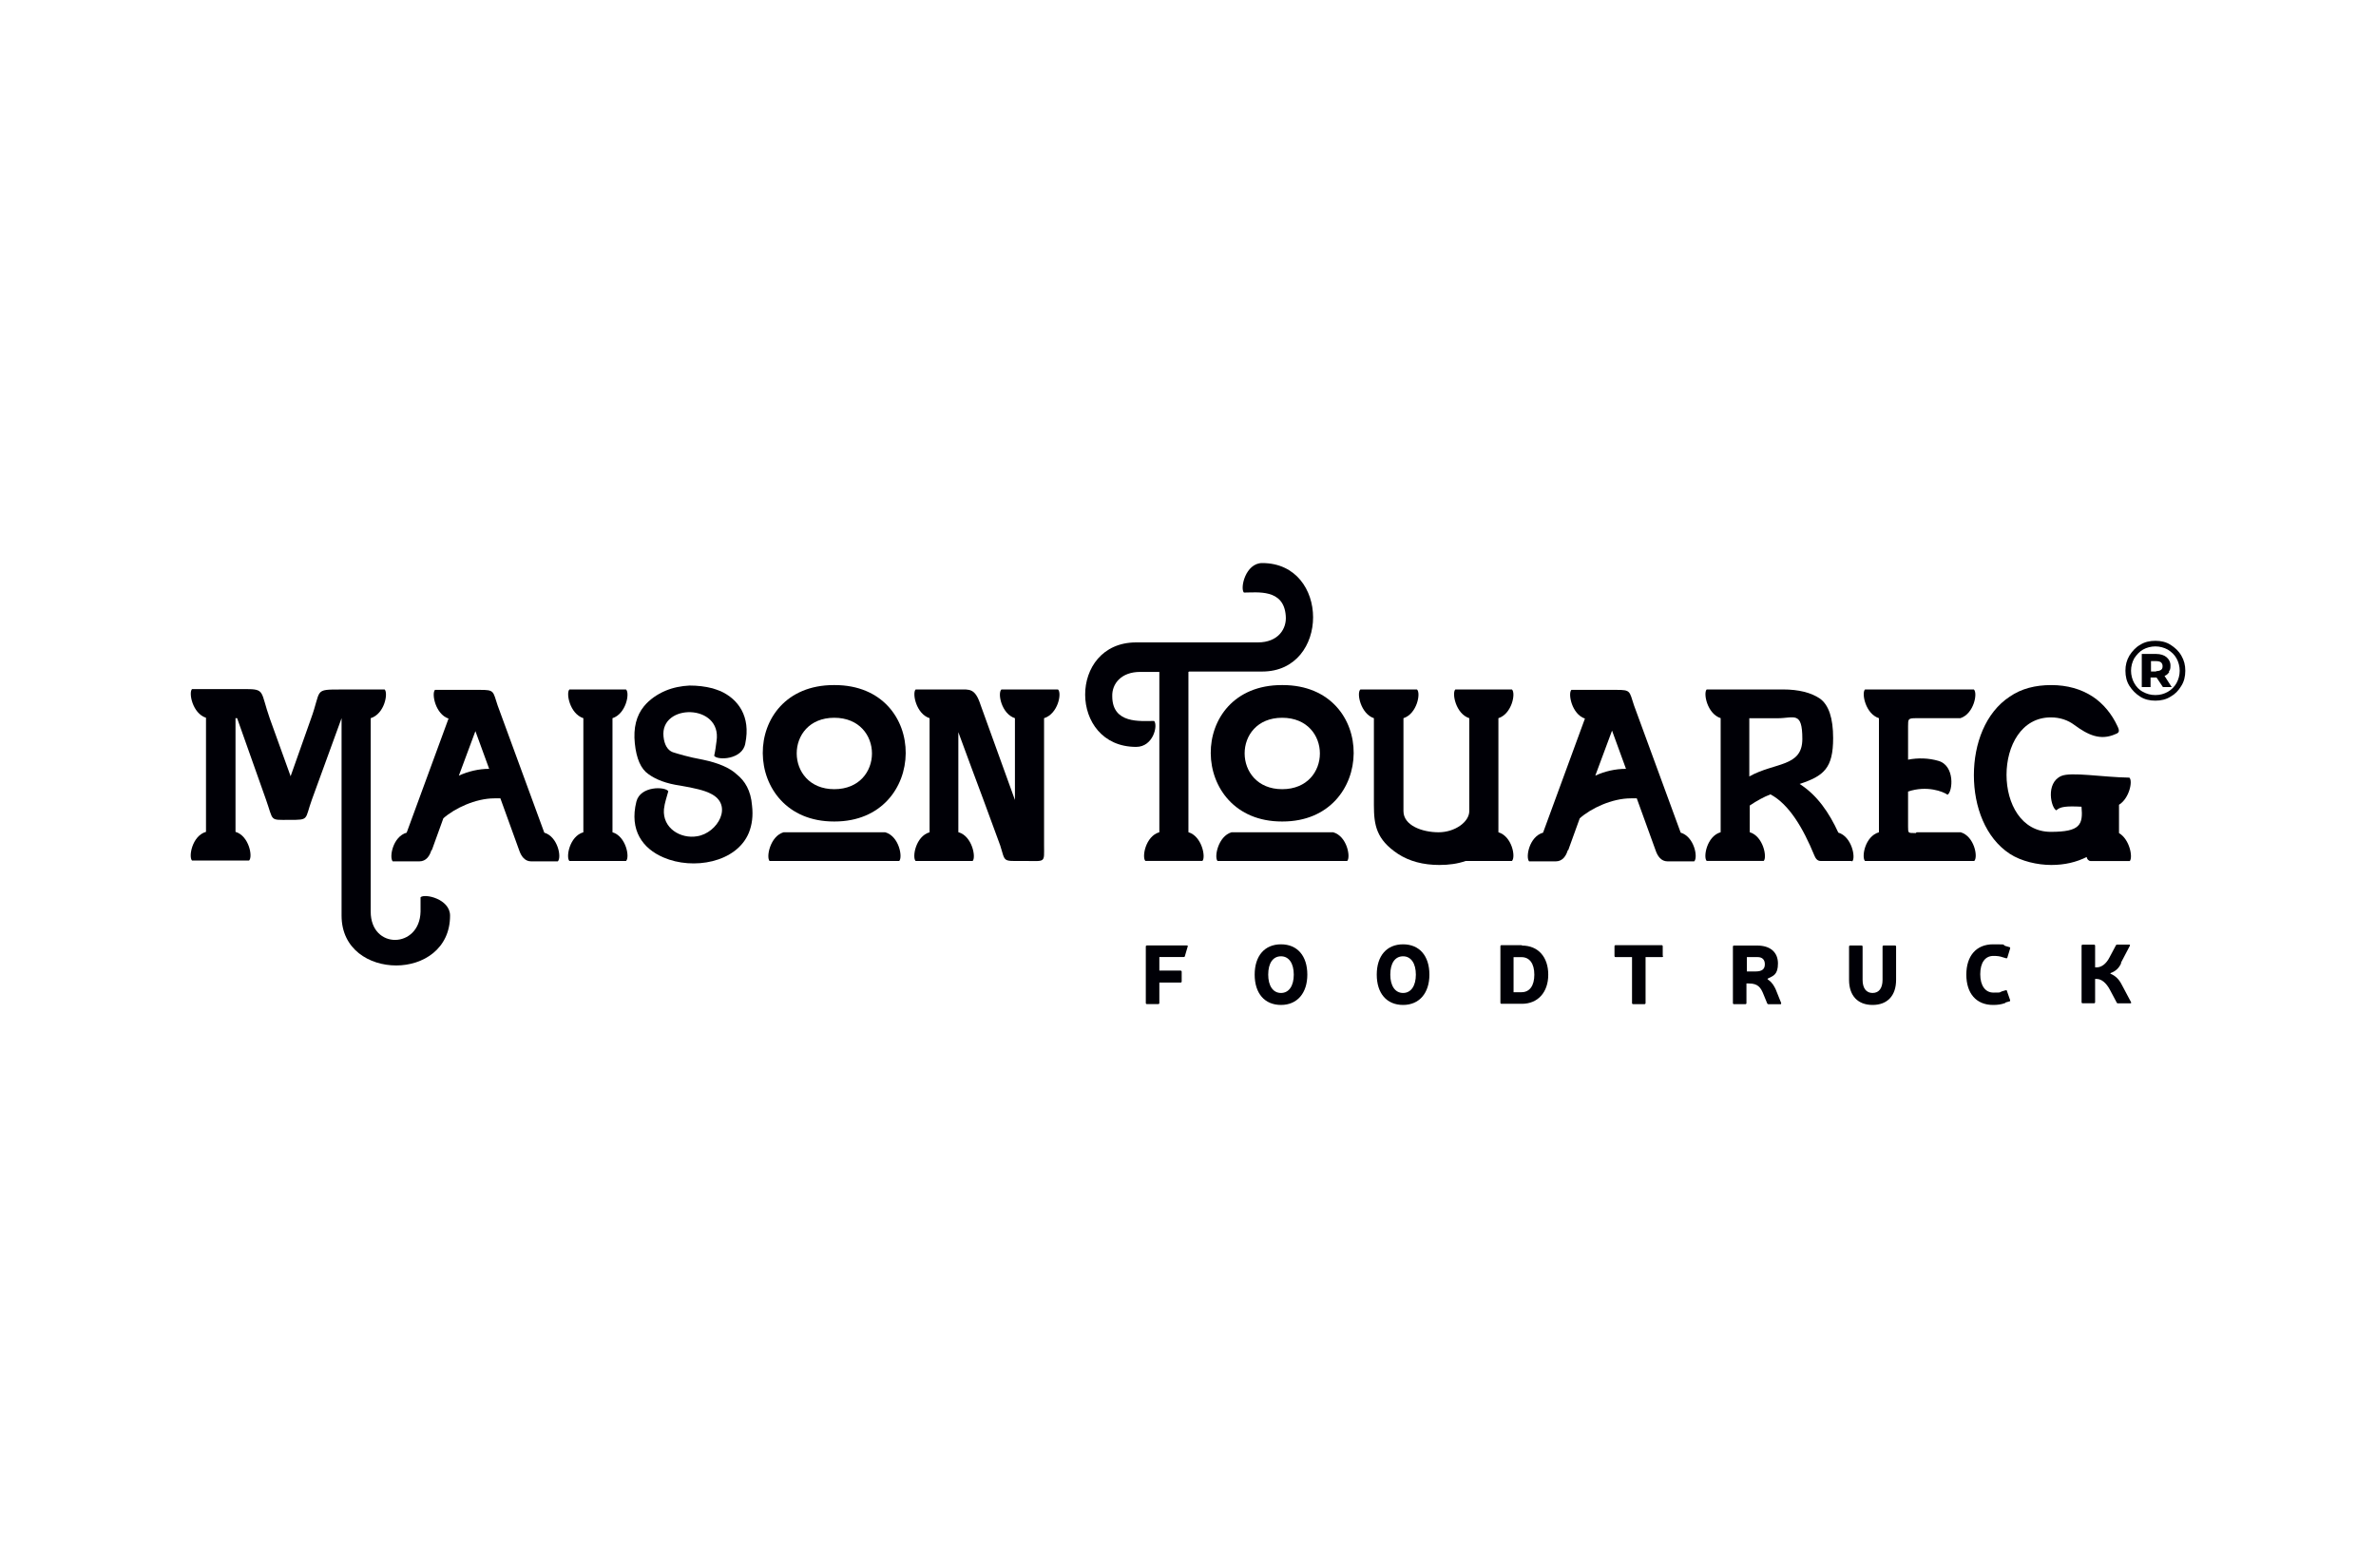 <?xml version="1.0" encoding="UTF-8"?>
<svg id="Logo" xmlns="http://www.w3.org/2000/svg" viewBox="0 0 500 330">
  <defs>
    <style>
      .cls-1 {
        fill: #000006;
      }
    </style>
  </defs>
  <g id="Logo-2" data-name="Logo">
    <g>
      <g>
        <path class="cls-1" d="M61.14,163.41h0l4.28-12.09c2.27-6.21.5-6.21,6.38-6.21h9.15c.76.76,0,5.12-2.94,6.04v40.71c0,8.06,10.32,7.81,10.49,0v-3.02c.84-.84,6.21.34,6.21,3.86,0,7.05-5.71,10.49-11.33,10.49s-11.5-3.36-11.5-10.49v-41.55h0l-6.21,17.04c-1.59,4.36-.5,4.36-4.78,4.36s-3.27.34-4.95-4.36l-6.04-17.04h-.34v23.92c2.85.84,3.69,5.29,2.85,6.04h-12c-.76-.76,0-5.2,2.94-6.04v-24.01c-2.85-.92-3.69-5.29-2.94-6.04h11.25c4.2,0,3.11.5,5.12,6.21l4.36,12.09v.08Z"/>
        <path class="cls-1" d="M90.78,178.93c-.34,1.18-1.09,2.35-2.52,2.35h-5.62c-.76-.84,0-5.2,2.94-6.04l8.81-24.01c-2.77-.92-3.61-5.29-2.85-6.04h9.49c3.02,0,2.69.25,3.69,3.27l9.82,26.78c2.85.84,3.69,5.2,2.85,6.04h-5.62c-1.34,0-2.1-1.09-2.52-2.35l-3.95-10.91h-1.26c-3.95,0-8.39,2.1-10.74,4.2l-2.43,6.72h-.08ZM100.09,153.75l-3.53,9.49c2.01-.92,4.2-1.43,6.38-1.43l-2.94-8.06h.08Z"/>
        <path class="cls-1" d="M119.82,181.2c-.76-.76,0-5.2,2.94-6.04v-24.01c-2.85-.92-3.69-5.29-2.94-6.04h11.92c.84.76,0,5.12-2.85,6.04v24.01c2.85.84,3.69,5.29,2.85,6.04h-11.92Z"/>
        <path class="cls-1" d="M140.64,166.51c-.34,1.34-.76,2.35-.92,3.78-.34,4.03,3.53,6.3,6.97,5.71,4.36-.67,7.72-6.63,2.85-8.98-1.26-.67-3.44-1.18-6.38-1.68-2.94-.42-5.12-1.26-6.72-2.43-1.59-1.09-2.52-3.27-2.85-6.46-.34-3.27.34-5.88,1.93-7.81,1.18-1.43,2.77-2.52,4.53-3.27,1.59-.67,3.36-1.01,5.04-1.09,1.68,0,3.27.17,4.87.59.5.17,1.09.34,1.68.59,3.69,1.68,6.38,5.29,5.2,11-.59,3.44-5.88,3.61-6.55,2.6.25-1.09.34-1.93.5-3.11,1.18-7.89-11.92-7.97-11.16-.92.17,1.68.84,2.85,1.93,3.27,1.09.34,3.19,1.01,6.38,1.59,3.19.67,5.62,1.68,7.13,3.11,1.68,1.34,2.94,3.36,3.19,6.55.25,2.18,0,4.03-.67,5.71-2.6,6.3-11.75,7.89-17.96,5.2-4.36-1.85-7.22-5.71-5.71-11.75.84-3.36,6.13-3.19,6.72-2.18"/>
        <path class="cls-1" d="M175.47,144.18h.17c20.15,0,19.73,28.71,0,28.71h-.17c-19.73,0-20.15-28.71,0-28.71M164.89,175.16c-2.85.84-3.69,5.29-2.94,6.04h27.28c.76-.76,0-5.2-2.94-6.04h-21.4ZM175.56,166.09c10.58,0,10.58-15.03,0-15.03s-10.49,15.03,0,15.03"/>
        <path class="cls-1" d="M201.74,175.16c2.85.84,3.69,5.29,2.94,6.04h-12c-.76-.76,0-5.2,2.94-6.04v-24.01c-2.85-.92-3.69-5.29-2.94-6.04h9.15c2.18,0,3.36-.34,4.53,3.27l7.22,19.98v-17.21c-2.85-.92-3.69-5.29-2.85-6.04h11.92c.84.76,0,5.12-2.94,6.04v26.69c0,3.86.42,3.36-4.2,3.36h-.5c-4.03,0-3.44.25-4.53-3.27l-3.61-9.82-2.35-6.3-2.85-7.72v21.07h.08Z"/>
        <path class="cls-1" d="M250.09,141.41v33.74c2.85.84,3.69,5.29,2.94,6.04h-12c-.76-.76,0-5.2,2.94-6.04v-33.74h-4.03c-4.03,0-5.96,2.52-5.88,5.12,0,5.88,5.96,5.2,8.81,5.2.84.92-.17,5.46-3.78,5.46-14.27,0-14.35-21.99,0-21.99h25.6c4.28,0,6.13-2.85,5.88-5.62-.42-5.71-5.96-4.87-8.81-4.87-.84-.92.34-6.21,3.86-6.21,14.27,0,14.27,22.83,0,22.83h-15.36l-.17.08Z"/>
        <path class="cls-1" d="M269.74,144.18h.17c20.15,0,19.73,28.71,0,28.71h-.17c-19.73,0-20.15-28.71,0-28.71M259.16,175.16c-2.85.84-3.69,5.29-2.94,6.04h27.28c.76-.76,0-5.2-2.94-6.04h-21.4ZM269.82,166.09c10.58,0,10.58-15.03,0-15.03s-10.49,15.03,0,15.03"/>
        <path class="cls-1" d="M308.43,181.2c-1.68.59-3.53.84-5.54.84-3.36,0-6.3-.76-8.73-2.35-4.53-3.02-5.04-6.04-5.04-10.24v-18.3c-2.77-.92-3.69-5.29-2.85-6.04h11.92c.84.76,0,5.12-2.85,6.04v19.56c0,3.02,3.95,4.45,7.39,4.45s6.46-2.18,6.46-4.45v-19.56c-2.85-.92-3.69-5.29-2.94-6.04h11.92c.84.76,0,5.12-2.85,6.04v24.01c2.85.84,3.69,5.2,2.85,6.04h-9.91.17Z"/>
        <path class="cls-1" d="M329.92,178.93c-.34,1.18-1.09,2.35-2.52,2.35h-5.62c-.76-.84,0-5.2,2.94-6.04l8.81-24.01c-2.77-.92-3.61-5.29-2.85-6.04h9.49c3.02,0,2.69.25,3.69,3.27l9.82,26.78c2.85.84,3.69,5.2,2.85,6.04h-5.62c-1.34,0-2.1-1.09-2.52-2.35l-3.95-10.91h-1.26c-3.95,0-8.39,2.1-10.74,4.2l-2.43,6.72h-.08ZM339.24,153.75l-3.53,9.49c2.01-.92,4.2-1.43,6.46-1.43l-2.94-8.06Z"/>
        <path class="cls-1" d="M389.52,181.2h-6.38c-.76,0-1.09-.59-1.34-1.18-2.35-5.71-5.29-10.74-9.23-12.84-1.51.59-2.85,1.34-4.36,2.35v5.62c2.85.84,3.69,5.29,2.94,6.04h-12c-.76-.76,0-5.2,2.94-6.04v-24.01c-2.85-.92-3.69-5.29-2.94-6.04h16.03c3.36,0,5.96.67,7.81,1.93,1.85,1.34,2.77,4.11,2.77,8.31,0,6.3-1.93,7.97-7.05,9.65,3.69,2.35,6.21,6.04,8.14,10.24,2.85.84,3.69,5.29,2.94,6.04M368.12,151.15v12.26c5.37-3.02,11.16-1.93,11.16-7.89s-1.76-4.36-5.2-4.36h-5.96,0Z"/>
        <path class="cls-1" d="M403.29,175.16h9.32c2.85.84,3.69,5.2,2.85,6.04h-23c-.76-.84,0-5.2,2.94-6.04v-24.01c-2.85-.92-3.69-5.29-2.94-6.04h22.92c.84.76,0,5.12-2.85,6.04h-9.32c-1.68,0-1.68.17-1.68,1.68v7.05c2.1-.42,4.36-.34,6.38.25,3.53,1.01,3.02,6.46,1.93,7.13-.92-.67-4.36-2.01-8.31-.67v7.39c0,1.43,0,1.34,1.68,1.34"/>
        <path class="cls-1" d="M439.89,181.2c-.34,0-.76-.42-.76-.84h0c-2.18,1.09-4.62,1.68-7.47,1.68s-6.3-.76-8.73-2.35c-5.12-3.36-7.55-9.91-7.55-16.54s2.43-13.18,7.55-16.54c2.43-1.68,5.37-2.43,8.73-2.43s6.3.84,8.73,2.43c2.27,1.51,4.03,3.69,5.2,6.21.59,1.18.25,1.43-.42,1.68-3.19,1.43-5.79.17-8.65-1.93-1.34-1.01-3.02-1.59-4.95-1.59-6.21,0-9.32,6.04-9.32,12.09s3.11,12,9.32,12,6.8-1.51,6.46-5.29c-3.27-.17-4.53,0-5.29.76-1.09-.42-2.35-5.71,1.01-7.22,2.1-.92,8.65.25,14.35.34.76.67,0,4.36-2.18,5.71v5.96c2.27,1.34,2.94,5.12,2.27,5.88h-8.31Z"/>
      </g>
      <g>
        <path class="cls-1" d="M248.42,204.28c.17,0,.25.08.25.25v2.01c0,.17-.08.25-.25.25h-4.45v4.28c0,.17-.08.25-.25.25h-2.35c-.17,0-.25-.08-.25-.25v-11.84c0-.17.08-.25.25-.25h8.39c.17,0,.25.08.17.25l-.59,2.01c0,.08-.08.17-.25.17h-5.12v2.85h4.45Z"/>
        <path class="cls-1" d="M275.11,205.12c0,3.86-2.1,6.38-5.54,6.38s-5.54-2.43-5.54-6.38,2.1-6.38,5.54-6.38,5.54,2.43,5.54,6.38ZM266.88,205.12c0,2.35,1.01,3.86,2.69,3.86s2.69-1.51,2.69-3.86-1.01-3.86-2.69-3.86-2.69,1.43-2.69,3.86Z"/>
        <path class="cls-1" d="M300.8,205.12c0,3.86-2.1,6.38-5.54,6.38s-5.54-2.43-5.54-6.38,2.1-6.38,5.54-6.38,5.54,2.43,5.54,6.38ZM292.57,205.12c0,2.35,1.01,3.86,2.69,3.86s2.69-1.51,2.69-3.86-1.01-3.86-2.69-3.86-2.69,1.43-2.69,3.86Z"/>
        <path class="cls-1" d="M320.27,199c3.44,0,5.54,2.43,5.54,6.13s-2.18,6.13-5.54,6.13h-4.28c-.17,0-.25-.08-.25-.25v-11.84c0-.17.08-.25.25-.25h4.28v.08ZM318.51,208.82h1.68c1.68,0,2.69-1.34,2.69-3.69s-1.01-3.69-2.69-3.69h-1.68v7.39Z"/>
        <path class="cls-1" d="M349.98,201.18c0,.17-.08.25-.25.25h-3.44v9.65c0,.17-.08.25-.25.25h-2.35c-.17,0-.25-.08-.25-.25v-9.65h-3.44c-.17,0-.25-.08-.25-.25v-2.01c0-.17.08-.25.25-.25h9.65c.17,0,.25.08.25.25v2.01h.08Z"/>
        <path class="cls-1" d="M369.79,199c2.77,0,4.36,1.43,4.36,3.78s-1.01,2.6-2.01,3.11c-.25.08-.25.17,0,.34.76.5,1.18,1.26,1.51,1.93l1.18,2.94c0,.17,0,.25-.17.25h-2.52q-.17,0-.25-.17l-.76-1.85c-.59-1.51-1.18-2.35-3.11-2.35h-.5v4.11c0,.17-.08.25-.25.25h-2.35c-.17,0-.25-.08-.25-.25v-11.84c0-.17.08-.25.25-.25,0,0,4.87,0,4.87,0ZM369.46,204.45c1.34,0,1.93-.5,1.93-1.51s-.59-1.51-1.51-1.51h-2.27v3.02h1.93-.08Z"/>
        <path class="cls-1" d="M399.01,206.21c0,3.36-1.85,5.29-4.95,5.29s-4.95-1.93-4.95-5.29v-6.97c0-.17.08-.25.25-.25h2.35c.17,0,.25.08.25.25v6.97c0,1.76.76,2.77,2.1,2.77s2.1-1.01,2.1-2.77v-6.97c0-.17.08-.25.25-.25h2.35c.17,0,.25.08.25.25v6.97h0Z"/>
        <path class="cls-1" d="M422.01,211.08c-.92.34-1.68.42-2.6.42-3.53,0-5.62-2.43-5.62-6.38s2.1-6.38,5.62-6.38,1.68.08,2.6.34l.84.25c.17,0,.17.17.17.25l-.59,1.93c0,.17-.17.17-.25.17l-.84-.25c-.5-.17-1.01-.25-1.85-.25-1.76,0-2.77,1.43-2.77,3.86s1.09,3.86,2.77,3.86,1.18,0,1.76-.25l.84-.25c.17,0,.25,0,.25.17l.67,1.93c0,.17,0,.25-.17.25l-.84.25v.08Z"/>
        <path class="cls-1" d="M446.35,202.77c-.5,1.09-1.26,1.68-2.18,2.01-.08,0-.08.17,0,.17,1.01.42,1.76,1.18,2.27,2.18l2.01,3.78c.08.17,0,.25-.17.25h-2.6c-.08,0-.17,0-.25-.17l-1.43-2.69c-.76-1.43-1.76-2.27-2.77-2.27h-.34v4.87c0,.17-.08.25-.25.25h-2.35c-.17,0-.25-.08-.25-.25v-11.84c0-.17.08-.25.25-.25h2.35c.17,0,.25.08.25.25v4.53h.34c1.01,0,2.01-.76,2.69-2.1l1.34-2.52c0-.08.17-.17.25-.17h2.52c.17,0,.25.08.17.25l-1.85,3.53v.17Z"/>
      </g>
    </g>
    <path class="cls-1" d="M456.76,135.7c.92.59,1.68,1.26,2.27,2.27s.84,2.01.84,3.19-.25,2.27-.84,3.19c-.59,1.01-1.34,1.76-2.27,2.27-.92.59-2.01.84-3.19.84s-2.27-.25-3.19-.84c-.92-.59-1.68-1.34-2.27-2.27s-.84-2.01-.84-3.19.25-2.18.84-3.19c.59-.92,1.34-1.76,2.27-2.27.92-.59,2.01-.84,3.19-.84s2.27.25,3.19.84ZM456.17,145.61c.76-.42,1.43-1.09,1.85-1.85.42-.76.67-1.68.67-2.6s-.25-1.85-.67-2.6-1.01-1.34-1.85-1.85c-.76-.42-1.68-.67-2.6-.67s-1.85.25-2.6.67-1.34,1.09-1.85,1.85c-.42.76-.67,1.68-.67,2.6s.25,1.85.67,2.6,1.01,1.43,1.85,1.85c.76.42,1.59.67,2.6.67s1.85-.25,2.6-.67ZM456.51,141.41c-.25.34-.5.67-1.01.84l1.51,2.35h-1.85l-1.34-2.01h-1.26v2.01h-1.85v-6.97h3.02c.92,0,1.68.25,2.18.67s.84,1.01.84,1.76-.08.92-.34,1.26l.08.08ZM453.74,141.24c.42,0,.76-.08,1.01-.25.25-.17.34-.42.34-.76s-.08-.59-.34-.84c-.25-.17-.59-.25-1.01-.25h-1.09v2.18h1.09v-.08Z"/>
  </g>
</svg>